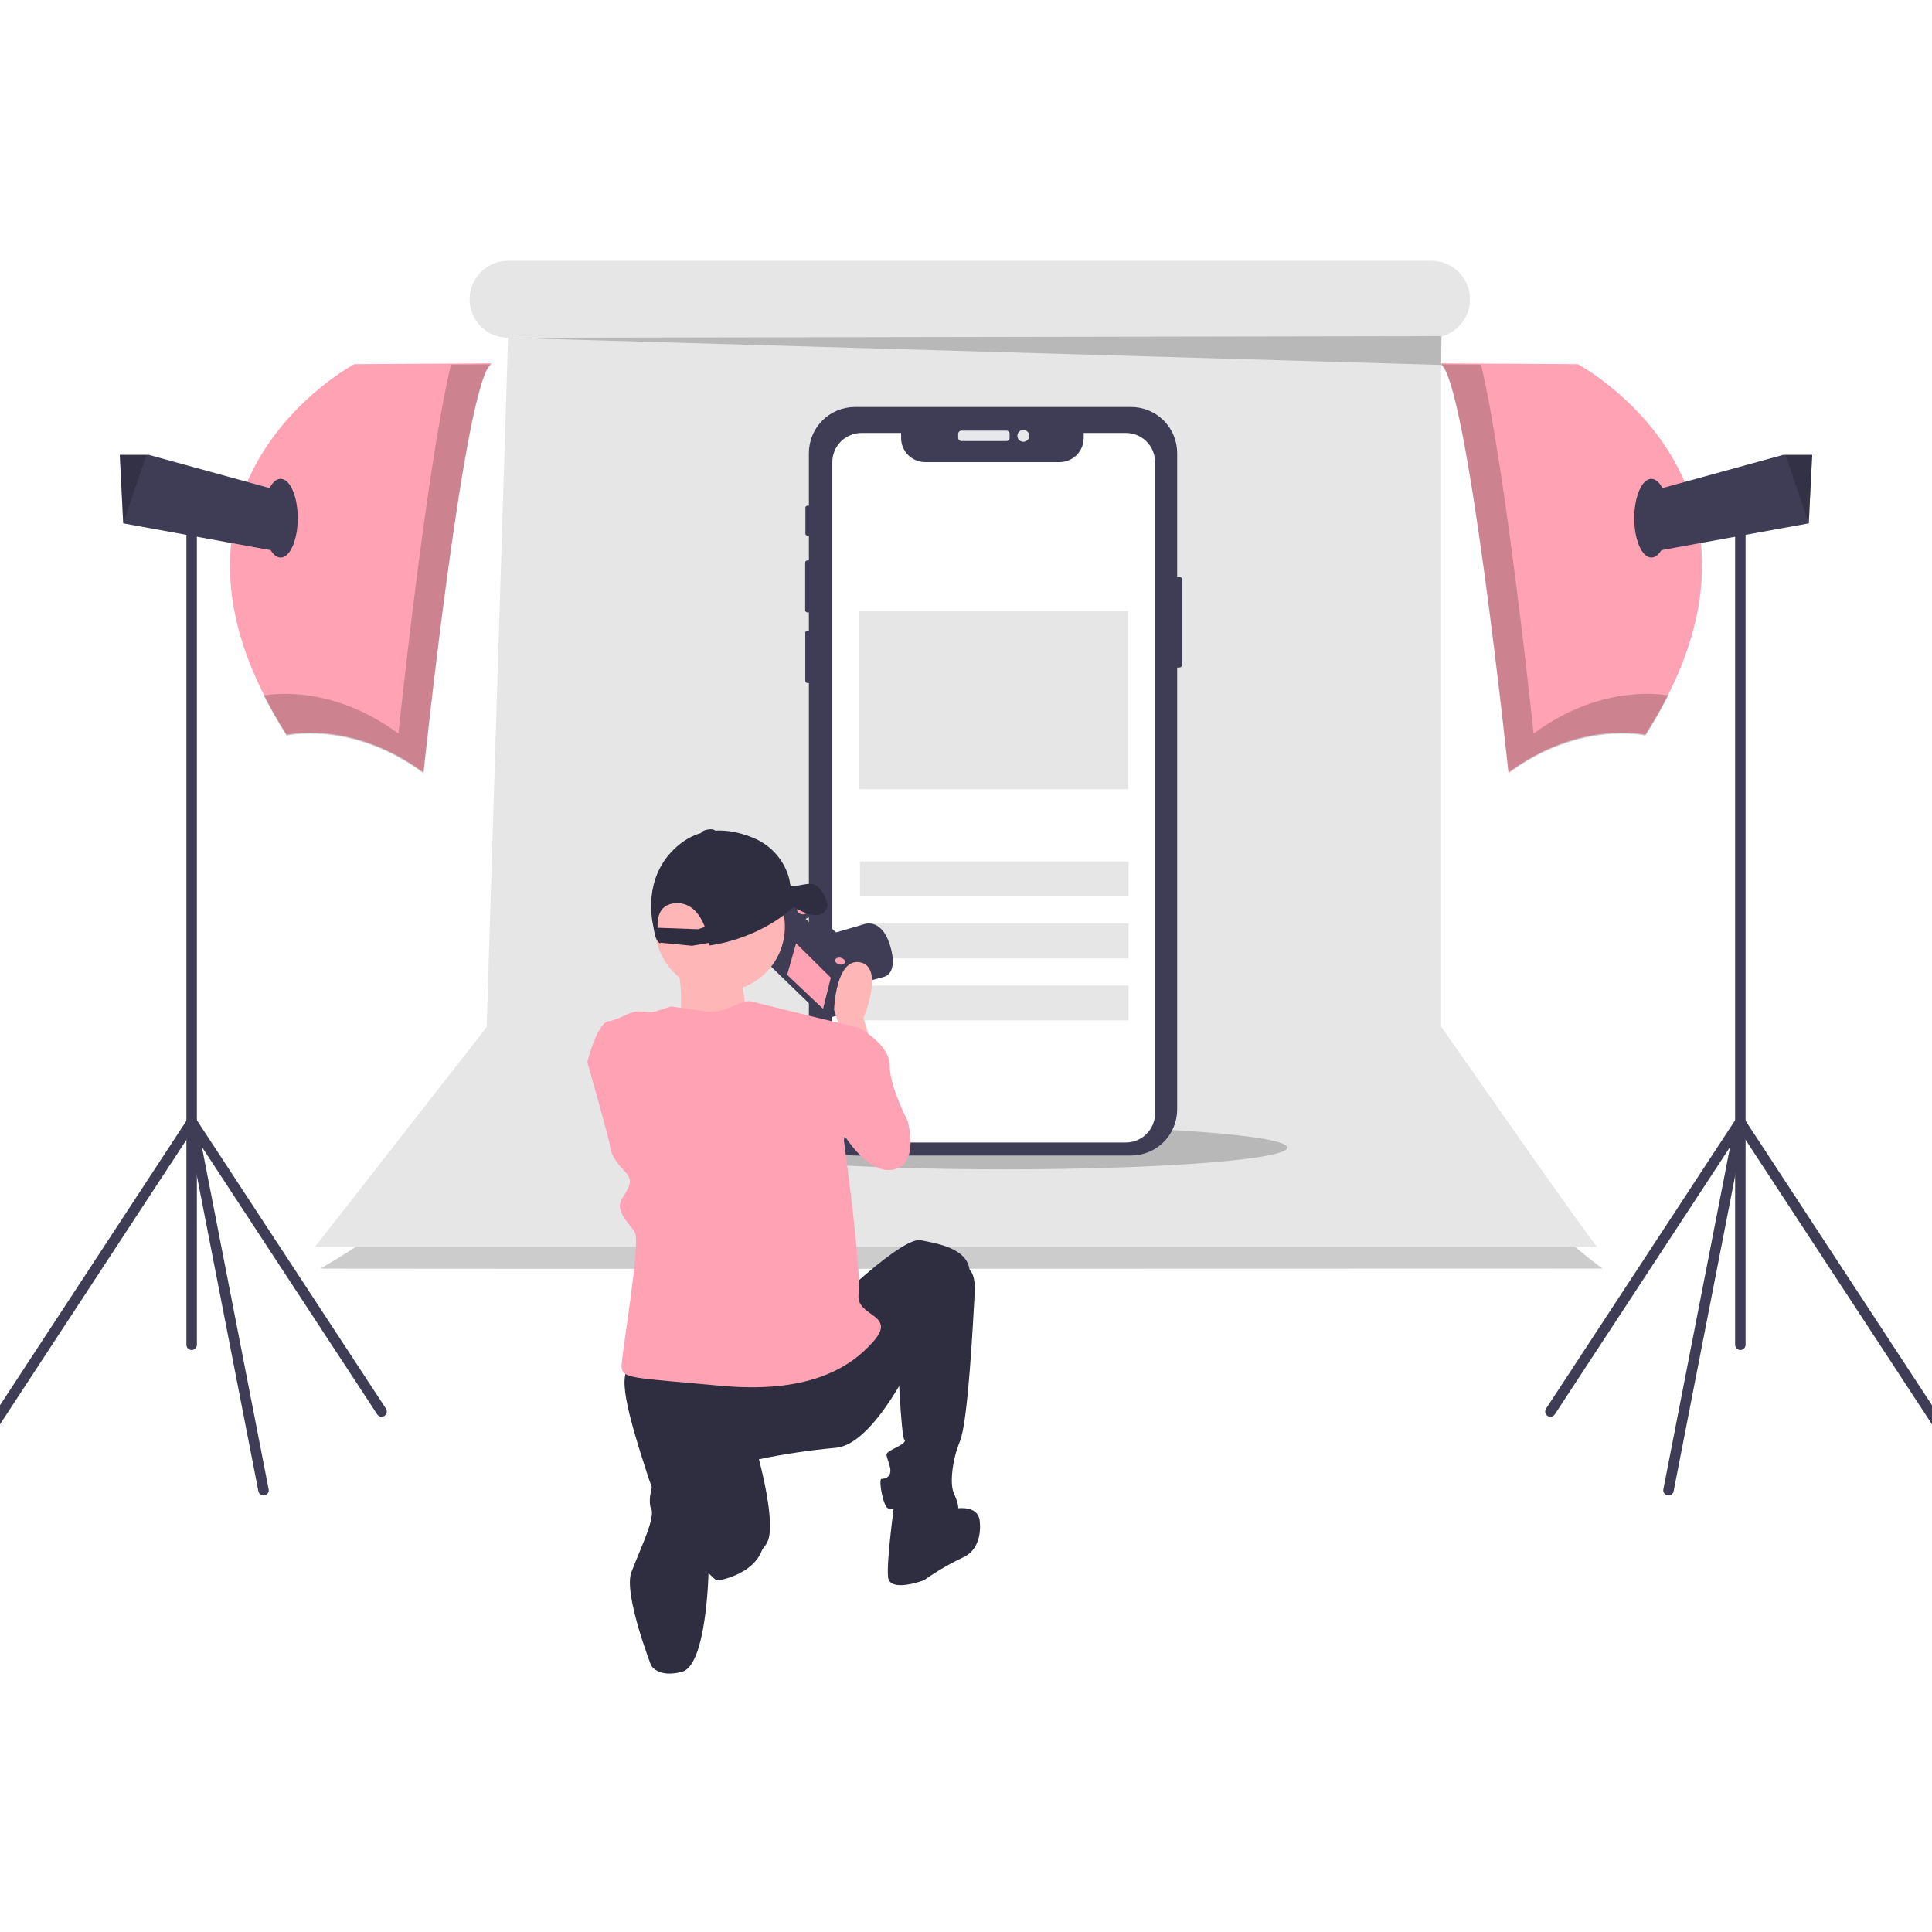<svg width="800" height="800" viewBox="0 0 800 800" fill="none" xmlns="http://www.w3.org/2000/svg">
<rect x="0" y="0" width="800" height="800" fill="#808080" stroke="none"/>
<g clip-path="url(#clip0_2_2)">
<rect width="800" height="800" fill="white"/>
<g clip-path="url(#clip1_2_2)">
<path opacity="0.2" d="M203.513 449.366C203.513 449.366 205.213 483.365 132.69 525.296C132.69 525.296 132.604 525.482 663.583 525.296C663.583 525.296 602.958 482.231 598.992 434.066" fill="black"/>
<path d="M596.747 425.06V139.365C600.165 138.48 603.193 136.484 605.355 133.691C607.517 130.898 608.69 127.466 608.69 123.934C608.69 121.842 608.278 119.77 607.477 117.837C606.677 115.903 605.503 114.147 604.024 112.667C602.544 111.187 600.788 110.014 598.855 109.213C596.921 108.412 594.85 108 592.757 108H210.369C208.277 108 206.205 108.412 204.272 109.213C202.339 110.014 200.583 111.187 199.103 112.667C197.624 114.147 196.45 115.903 195.649 117.837C194.849 119.77 194.437 121.842 194.437 123.934C194.437 128.161 196.115 132.214 199.103 135.202C202.091 138.19 206.144 139.869 210.369 139.869H210.373L201.52 425.313L130.444 516.29C130.444 516.29 129.847 516.292 661.338 516.29C661.338 516.29 660.964 517.211 596.747 425.06Z" fill="#E6E6E6"/>
<path opacity="0.2" d="M415.944 484.193C480.601 484.193 533.015 480.16 533.015 475.186C533.015 470.212 480.601 466.18 415.944 466.18C351.287 466.18 298.872 470.212 298.872 475.186C298.872 480.16 351.287 484.193 415.944 484.193Z" fill="black"/>
<path opacity="0.2" d="M210.369 139.869L596.747 151.123L596.914 139.177L210.369 139.869Z" fill="black"/>
<path d="M489.537 240.063V275.188C489.536 275.513 489.407 275.824 489.177 276.053C488.948 276.283 488.637 276.412 488.312 276.413H487.441V459.393C487.44 464.457 485.429 469.313 481.849 472.893C478.269 476.473 473.413 478.485 468.351 478.485H354.029C351.522 478.485 349.04 477.991 346.724 477.031C344.408 476.072 342.304 474.665 340.532 472.892C338.76 471.12 337.354 469.015 336.395 466.699C335.437 464.382 334.943 461.9 334.944 459.393V282.83H334.313C334.084 282.831 333.864 282.74 333.702 282.579C333.539 282.417 333.447 282.198 333.446 281.969V261.979C333.446 261.865 333.469 261.752 333.512 261.647C333.556 261.542 333.62 261.447 333.7 261.366C333.781 261.286 333.876 261.222 333.981 261.178C334.086 261.135 334.199 261.112 334.313 261.112H334.944V253.582H334.307C334.067 253.582 333.837 253.485 333.667 253.315C333.498 253.144 333.403 252.914 333.404 252.673V232.955C333.404 232.716 333.5 232.486 333.669 232.317C333.838 232.148 334.068 232.052 334.307 232.052H334.944V221.773H334.297C334.191 221.773 334.087 221.752 333.989 221.712C333.892 221.672 333.804 221.613 333.729 221.538C333.655 221.464 333.596 221.375 333.555 221.278C333.515 221.18 333.494 221.076 333.495 220.971V210.211C333.494 209.997 333.578 209.792 333.729 209.641C333.879 209.489 334.083 209.404 334.297 209.403H334.944V187.615C334.944 182.553 336.955 177.699 340.534 174.119C344.113 170.54 348.967 168.529 354.029 168.529H468.351C473.413 168.529 478.267 170.539 481.847 174.119C485.427 177.698 487.439 182.553 487.441 187.615V238.838H488.312C488.637 238.839 488.948 238.968 489.177 239.198C489.407 239.427 489.536 239.738 489.537 240.063Z" fill="#3F3D56"/>
<path d="M416.697 178.319H398.121C397.37 178.319 396.761 178.928 396.761 179.678V181.284C396.761 182.035 397.37 182.644 398.121 182.644H416.697C417.448 182.644 418.057 182.035 418.057 181.284V179.678C418.057 178.928 417.448 178.319 416.697 178.319Z" fill="#E6E8EC"/>
<path d="M423.729 182.934C425.084 182.934 426.182 181.836 426.182 180.481C426.182 179.127 425.084 178.028 423.729 178.028C422.375 178.028 421.277 179.127 421.277 180.481C421.277 181.836 422.375 182.934 423.729 182.934Z" fill="#E6E8EC"/>
<path d="M478.299 191.391V460.976C478.298 464.188 477.021 467.267 474.75 469.538C472.479 471.808 469.399 473.084 466.188 473.084H356.753C355.162 473.086 353.586 472.775 352.116 472.168C350.646 471.56 349.31 470.669 348.184 469.544C347.059 468.419 346.167 467.083 345.559 465.613C344.951 464.143 344.639 462.567 344.641 460.976V191.391C344.641 189.8 344.954 188.225 345.563 186.755C346.172 185.286 347.064 183.95 348.189 182.826C349.313 181.701 350.649 180.809 352.118 180.2C353.588 179.591 355.163 179.278 356.753 179.278H373.132V181.38C373.132 184.025 374.183 186.562 376.053 188.432C377.923 190.303 380.46 191.354 383.105 191.354H438.761C441.406 191.354 443.942 190.303 445.813 188.432C447.683 186.562 448.734 184.025 448.734 181.38V179.278H466.188C467.778 179.277 469.353 179.59 470.823 180.199C472.293 180.807 473.628 181.7 474.753 182.825C475.878 183.949 476.77 185.285 477.378 186.755C477.987 188.225 478.3 189.8 478.299 191.391Z" fill="white"/>
<path d="M467.306 356.755H356.08V371.194H467.306V356.755Z" fill="#E6E6E6"/>
<path d="M467.306 382.425H356.08V396.864H467.306V382.425Z" fill="#E6E6E6"/>
<path d="M467.306 408.095H356.08V422.534H467.306V408.095Z" fill="#E6E6E6"/>
<path d="M467.083 253.004H355.857V326.806H467.083V253.004Z" fill="#E6E6E6"/>
<path d="M203.711 150.445L146.672 150.799C146.672 150.799 52.788 200.758 118.684 304.218C118.684 304.218 145.609 297.841 175.368 319.808C175.368 319.808 192.728 154.342 203.711 150.445Z" fill="#FFA2B3"/>
<path opacity="0.2" d="M186.744 150.963C176.525 193.653 164.973 303.759 164.973 303.759C138.385 284.133 114.076 287.13 109.194 287.992C112.074 293.695 115.241 299.249 118.684 304.631C118.684 304.631 145.609 298.253 175.368 320.221C175.368 320.221 192.728 154.755 203.711 150.858L186.744 150.963Z" fill="black"/>
<path d="M118.329 203.947L113.369 228.04L51.037 216.709L51.016 216.702L49.599 188.357H61.645L118.329 203.947Z" fill="#3F3D56"/>
<path opacity="0.2" d="M60.639 188.357L51.037 216.709L51.016 216.702L49.599 188.357H60.639Z" fill="black"/>
<path d="M116.204 230.875C120.117 230.875 123.289 223.578 123.289 214.576C123.289 205.575 120.117 198.278 116.204 198.278C112.29 198.278 109.118 205.575 109.118 214.576C109.118 223.578 112.29 230.875 116.204 230.875Z" fill="#3F3D56"/>
<path d="M79.359 559.012C79.074 559.012 78.793 558.956 78.53 558.847C78.267 558.738 78.028 558.578 77.827 558.377C77.626 558.176 77.467 557.937 77.358 557.675C77.249 557.412 77.193 557.13 77.193 556.846V214.576C77.193 214.002 77.421 213.451 77.827 213.045C78.234 212.639 78.784 212.41 79.359 212.41C79.933 212.41 80.484 212.639 80.89 213.045C81.296 213.451 81.525 214.002 81.525 214.576V556.846C81.525 557.13 81.469 557.412 81.36 557.674C81.251 557.937 81.091 558.176 80.89 558.377C80.689 558.578 80.45 558.738 80.188 558.847C79.925 558.956 79.643 559.012 79.359 559.012Z" fill="#3F3D56"/>
<path d="M109.116 619.246C108.614 619.245 108.128 619.07 107.74 618.751C107.353 618.431 107.089 617.987 106.993 617.494L77.233 464.917C77.137 464.425 77.215 463.914 77.454 463.472C77.693 463.031 78.078 462.686 78.543 462.497C79.007 462.307 79.524 462.286 80.003 462.435C80.482 462.584 80.895 462.895 81.17 463.315L159.82 583.295C160.135 583.775 160.246 584.361 160.129 584.923C160.012 585.486 159.677 585.979 159.196 586.294C158.716 586.609 158.13 586.72 157.568 586.603C157.005 586.486 156.512 586.151 156.197 585.67L83.597 474.919L111.244 616.665C111.298 616.944 111.297 617.232 111.241 617.511C111.184 617.789 111.074 618.054 110.915 618.29C110.756 618.526 110.552 618.728 110.315 618.886C110.078 619.043 109.812 619.152 109.533 619.206C109.395 619.233 109.256 619.246 109.116 619.246Z" fill="#3F3D56"/>
<path d="M-2.836 592.317C-3.227 592.317 -3.609 592.211 -3.945 592.011C-4.28 591.81 -4.554 591.523 -4.74 591.18C-4.925 590.836 -5.014 590.449 -4.998 590.059C-4.981 589.669 -4.859 589.291 -4.645 588.964L77.547 463.537C77.863 463.057 78.355 462.723 78.917 462.606C79.479 462.49 80.064 462.601 80.543 462.915C81.023 463.23 81.359 463.722 81.476 464.284C81.594 464.845 81.484 465.43 81.17 465.911L-1.023 591.338C-1.22 591.639 -1.489 591.887 -1.805 592.058C-2.122 592.229 -2.476 592.318 -2.836 592.317Z" fill="#3F3D56"/>
<path d="M596.289 150.445L653.328 150.799C653.328 150.799 747.212 200.758 681.316 304.218C681.316 304.218 654.391 297.841 624.632 319.808C624.632 319.808 607.272 154.342 596.289 150.445Z" fill="#FFA2B3"/>
<path opacity="0.2" d="M613.256 150.963C623.475 193.653 635.027 303.759 635.027 303.759C661.615 284.133 685.924 287.13 690.806 287.992C687.926 293.695 684.759 299.249 681.316 304.631C681.316 304.631 654.391 298.253 624.632 320.221C624.632 320.221 607.272 154.755 596.289 150.858L613.256 150.963Z" fill="black"/>
<path d="M681.67 203.947L686.63 228.04L748.962 216.709L748.983 216.702L750.4 188.357H738.356L681.67 203.947Z" fill="#3F3D56"/>
<path opacity="0.2" d="M739.361 188.357L748.962 216.709L748.983 216.702L750.4 188.357H739.361Z" fill="black"/>
<path d="M683.796 230.875C687.709 230.875 690.882 223.578 690.882 214.576C690.882 205.575 687.709 198.278 683.796 198.278C679.883 198.278 676.711 205.575 676.711 214.576C676.711 223.578 679.883 230.875 683.796 230.875Z" fill="#3F3D56"/>
<path d="M720.641 559.012C720.357 559.012 720.075 558.956 719.812 558.847C719.55 558.738 719.311 558.578 719.11 558.377C718.909 558.176 718.749 557.937 718.64 557.674C718.531 557.412 718.475 557.13 718.475 556.846V214.576C718.475 214.002 718.704 213.451 719.11 213.045C719.516 212.639 720.067 212.41 720.641 212.41C721.216 212.41 721.766 212.639 722.173 213.045C722.579 213.451 722.807 214.002 722.807 214.576V556.846C722.807 557.13 722.751 557.412 722.642 557.674C722.533 557.937 722.374 558.176 722.173 558.377C721.972 558.578 721.733 558.738 721.47 558.847C721.207 558.956 720.926 559.012 720.641 559.012Z" fill="#3F3D56"/>
<path d="M690.885 619.246C690.745 619.246 690.605 619.233 690.468 619.206C689.904 619.096 689.407 618.767 689.086 618.29C688.765 617.814 688.646 617.229 688.756 616.665L716.403 474.918L643.803 585.67C643.647 585.908 643.445 586.113 643.21 586.273C642.975 586.433 642.711 586.545 642.432 586.603C642.154 586.661 641.867 586.664 641.587 586.611C641.308 586.557 641.042 586.45 640.804 586.294C640.566 586.138 640.361 585.936 640.201 585.701C640.041 585.466 639.929 585.202 639.871 584.923C639.813 584.645 639.81 584.358 639.863 584.078C639.917 583.799 640.024 583.532 640.18 583.294L718.83 463.315C719.105 462.895 719.518 462.584 719.997 462.435C720.476 462.286 720.993 462.307 721.458 462.497C721.923 462.686 722.307 463.031 722.546 463.472C722.785 463.914 722.863 464.425 722.767 464.917L693.008 617.494C692.912 617.987 692.647 618.431 692.26 618.751C691.873 619.07 691.387 619.245 690.885 619.246Z" fill="#3F3D56"/>
<path d="M802.836 592.317C802.476 592.318 802.122 592.229 801.805 592.058C801.489 591.887 801.22 591.639 801.023 591.338L718.83 465.911C718.516 465.43 718.406 464.845 718.524 464.284C718.641 463.722 718.977 463.23 719.456 462.915C719.936 462.601 720.521 462.49 721.083 462.606C721.645 462.723 722.137 463.057 722.453 463.537L804.645 588.964C804.859 589.291 804.981 589.669 804.998 590.059C805.014 590.449 804.925 590.836 804.74 591.18C804.554 591.523 804.279 591.811 803.944 592.011C803.609 592.211 803.226 592.317 802.836 592.317Z" fill="#3F3D56"/>
<path d="M350.635 408.773L366.152 404.452C366.152 404.452 372.23 403.238 368.516 391.366C364.802 379.494 357.437 382.817 357.437 382.817L343.671 386.817L338.236 388.495L345.883 399.224L346.524 406.376L350.635 408.773Z" fill="#3F3D56"/>
<path d="M320.65 377.405L315.782 396.854L340.727 421.033L342.872 421.57L348.593 419.963L353.462 400.514L348.53 395.328L353.571 394.007L342.814 383.563L337.2 384.741L332.698 380.27L335.737 379.055L336.023 377.911L332.342 375.014L320.65 377.405Z" fill="#3F3D56"/>
<path d="M344.022 404.837L340.8 417.708L325.932 403.651L329.655 390.601L344.022 404.837Z" fill="#FFA2B3"/>
<path d="M320.65 377.405L319.968 380.132L344.773 404.266L346.918 404.802L352.46 403.303L352.765 403.296L353.462 400.514L348.53 395.328L353.571 394.007L342.814 383.563L337.2 384.741L332.698 380.27L335.737 379.055L336.023 377.911L332.342 375.014L320.65 377.405Z" stroke="#3F3D56" stroke-miterlimit="10"/>
<path d="M334.111 377.66C334.299 376.91 333.555 376.077 332.449 375.8C331.343 375.523 330.295 375.907 330.107 376.658C329.919 377.408 330.663 378.241 331.769 378.517C332.874 378.794 333.923 378.41 334.111 377.66Z" fill="#FFA2B3"/>
<path d="M349.87 398.475C350.057 397.725 349.313 396.892 348.208 396.615C347.102 396.338 346.054 396.722 345.866 397.472C345.678 398.223 346.422 399.055 347.528 399.332C348.633 399.609 349.682 399.225 349.87 398.475Z" fill="#FFA2B3"/>
<path d="M360.945 433.001L357.561 421.494C357.561 421.494 366.359 400.511 356.207 398.48C346.055 396.45 345.378 418.11 345.378 418.11L349.439 430.97L360.945 433.001Z" fill="#FFB6B6"/>
<path d="M298.116 410.627C312.964 410.627 325.001 398.589 325.001 383.74C325.001 368.891 312.964 356.853 298.116 356.853C283.268 356.853 271.232 368.891 271.232 383.74C271.232 398.589 283.268 410.627 298.116 410.627Z" fill="#FFB6B6"/>
<path d="M306.814 402.719C306.814 402.719 308.395 422.489 312.349 424.071C316.303 425.652 269.65 436.724 269.65 436.724L281.511 423.28C281.511 423.28 283.883 402.719 278.348 397.974L306.814 402.719Z" fill="#FFB6B6"/>
<path d="M344.701 426.909L355.53 425.555C355.53 425.555 368.389 432.324 368.389 441.123C368.389 449.922 375.834 464.137 375.834 464.137C375.834 464.137 381.249 483.089 369.066 484.443C356.884 485.797 346.055 464.137 346.055 464.137L344.701 426.909Z" fill="#FFA2B3"/>
<path d="M350.793 534.531C350.793 534.531 374.481 512.195 381.249 513.548C388.017 514.902 401.553 516.933 401.553 527.086C401.553 537.239 379.218 560.929 379.218 560.929C379.218 560.929 362.298 598.157 346.055 599.511C335.37 600.48 324.749 602.062 314.245 604.249C314.245 604.249 321.69 631.324 317.629 638.769C313.569 646.215 298.002 655.014 296.649 654.337C295.295 653.66 276.345 636.062 268.223 611.018C260.102 585.973 254.687 567.021 262.132 565.667C269.577 564.313 350.793 534.531 350.793 534.531Z" fill="#2F2E41"/>
<path d="M399.522 525.055C399.522 525.055 404.26 524.378 403.583 535.885C402.906 547.392 400.876 588.681 397.492 596.803C394.108 604.926 393.431 614.402 394.785 617.786C396.138 621.171 398.845 626.585 394.108 627.262C389.37 627.939 369.743 625.232 367.713 624.555C365.682 623.878 363.652 612.371 365.005 612.371C366.359 612.371 369.743 611.694 368.389 606.956C367.036 602.218 366.359 602.218 368.389 600.864C370.42 599.511 375.834 597.48 374.481 596.126C373.127 594.773 371.773 562.96 371.773 562.96L399.522 525.055Z" fill="#2F2E41"/>
<path d="M392.754 625.232C392.754 625.232 404.26 621.847 405.613 629.293C405.613 629.293 407.644 640.8 398.845 644.861C393.167 647.545 387.733 650.715 382.602 654.337C382.602 654.337 368.389 659.752 367.713 652.983C367.036 646.215 370.42 621.847 370.42 621.847L392.754 625.232Z" fill="#2F2E41"/>
<path d="M316.276 633.354L294.618 615.756C294.618 615.756 298.679 637.415 293.265 641.477L290.792 648.708L297.717 654.374C297.717 654.374 318.983 650.953 316.276 633.354Z" fill="#2F2E41"/>
<path d="M285.82 603.572C285.82 603.572 300.033 607.633 298.002 621.847C295.972 636.062 293.369 651.505 293.369 651.505C293.369 651.505 292.588 689.534 282.436 692.242C272.284 694.949 269.577 689.534 269.577 689.534C269.577 689.534 258.037 659.817 261.455 650.953C265.593 640.224 271.555 628.177 269.577 624.555C267.63 620.991 270.93 601.541 285.82 603.572Z" fill="#2F2E41"/>
<path d="M277.698 416.756C277.698 416.756 283.113 417.433 291.911 418.787C300.709 420.14 306.801 413.372 311.538 414.725C316.276 416.079 355.53 425.555 355.53 425.555L349.439 472.259C349.439 472.259 356.884 526.409 355.53 535.885C354.177 545.361 371.773 544.007 361.621 555.514C351.469 567.021 333.873 577.174 298.002 573.79C262.132 570.405 257.394 571.082 257.394 565.667C257.394 560.252 265.516 514.225 262.809 510.164C260.102 506.103 254.687 501.365 257.394 496.627C260.101 491.888 262.809 489.181 258.748 485.12C254.687 481.059 252.657 476.997 252.657 474.967C252.657 472.936 243.182 439.769 243.182 439.769C243.182 439.769 247.242 423.525 251.98 422.848C256.717 422.171 260.778 418.787 264.162 418.787C267.546 418.787 269.577 419.463 271.607 418.787L277.698 416.756Z" fill="#FFA2B3"/>
<path d="M342.601 374.31C342.252 372.745 340.548 367.515 337.083 366.238C334.547 365.305 329.83 367.277 327.48 366.95L327.177 366.09C326.976 364.395 326.554 362.734 325.921 361.149C324.68 357.98 322.811 355.093 320.428 352.664C318.044 350.234 315.195 348.31 312.05 347.009C304.312 343.773 292.071 341.098 281.451 349.576C266.864 361.221 269.434 378.645 270.494 383.48C270.671 384.286 270.823 385.098 270.949 385.915C271.602 390.173 273.486 390.681 273.486 390.681C273.486 390.681 273.446 390.559 273.379 390.335L286.555 391.617L293.678 390.401C293.797 391.098 293.844 391.51 293.844 391.51C314.63 388.332 326.727 377.382 328.691 375.484C330.418 376.629 333.634 378.498 336.753 378.908C341.321 379.509 342.949 375.874 342.601 374.31ZM289.042 384.778L272.303 384.169C272.066 379.6 273.246 374.257 279.974 373.984C286.461 373.721 290.002 378.996 291.878 383.825L289.042 384.778Z" fill="#2F2E41"/>
<path d="M293.416 345.707C295.028 345.432 296.25 344.714 296.146 344.104C296.042 343.494 294.651 343.222 293.039 343.498C291.427 343.773 290.204 344.49 290.308 345.1C290.412 345.71 291.803 345.982 293.416 345.707Z" fill="#2F2E41"/>
</g>
</g>
<defs>
<clipPath id="clip0_2_2">
<rect width="800" height="800" fill="white"/>
</clipPath>
<clipPath id="clip1_2_2">
<rect width="810" height="585" fill="white" transform="translate(-5 108)"/>
</clipPath>
</defs>
</svg>
